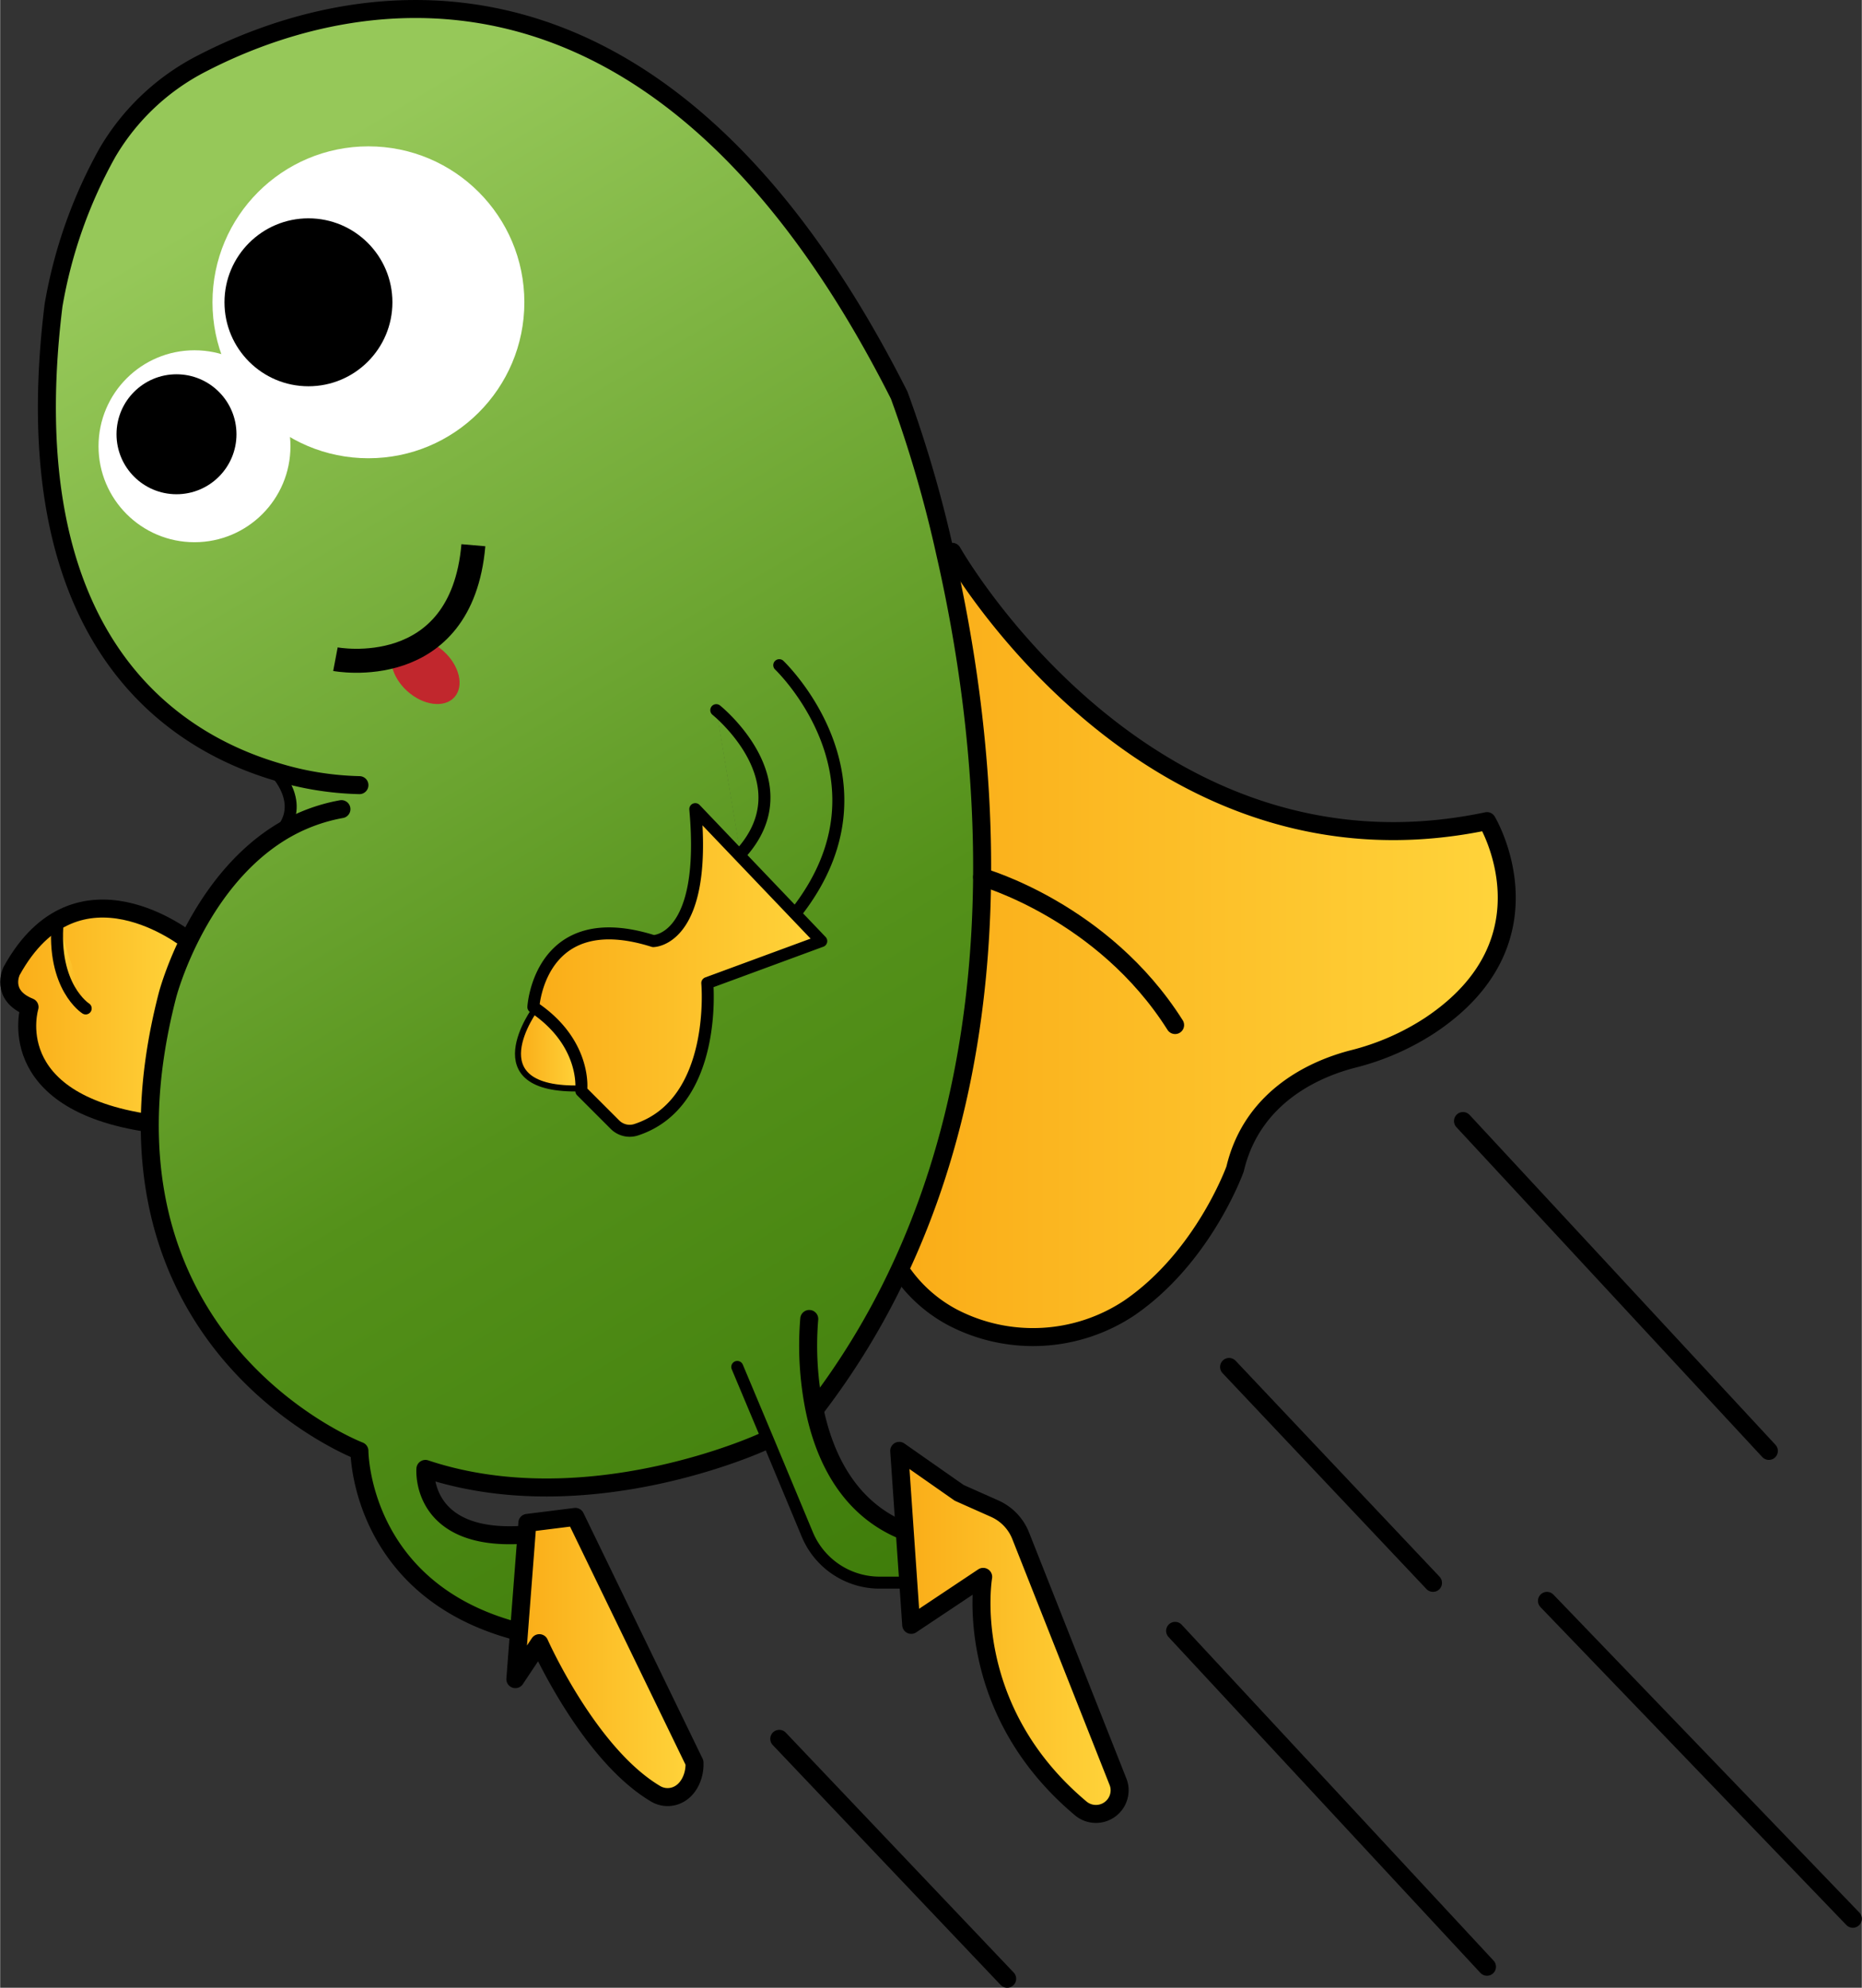 <svg data-name="Layer 1" xmlns="http://www.w3.org/2000/svg" xmlns:xlink="http://www.w3.org/1999/xlink" viewBox="0 0 310.4 331.4" width="2342" height="2500"><rect x="0" y="0" width="310.4" height="331.4" fill="#333333" stroke="none"/><defs><linearGradient id="a" x1="1.5" y1="169.37" x2="31.42" y2="169.37" gradientUnits="userSpaceOnUse"><stop offset="0" stop-color="#faac17"/><stop offset="1" stop-color="#ffd43b"/></linearGradient><linearGradient id="c" x1="149.78" y1="157.45" x2="251.19" y2="157.45" xlink:href="#a"/><linearGradient id="d" x1="149.9" y1="272.16" x2="186.65" y2="272.16" xlink:href="#a"/><linearGradient id="b" x1="29.93" y1="38.35" x2="185.18" y2="298.79" gradientUnits="userSpaceOnUse"><stop offset="0" stop-color="#96c859"/><stop offset=".52" stop-color="#54911a"/><stop offset="1" stop-color="#357303"/></linearGradient><linearGradient id="e" x1="88.9" y1="161.71" x2="136.9" y2="161.71" xlink:href="#a"/><linearGradient id="f" x1="57.53" y1="21.85" x2="212.53" y2="281.85" xlink:href="#b"/><linearGradient id="g" x1="85.9" y1="276.23" x2="115.77" y2="276.23" xlink:href="#a"/><linearGradient id="h" x1="86.32" y1="174.81" x2="96.92" y2="174.81" xlink:href="#a"/><linearGradient id="i" x1="243.9" y1="214.4" x2="294.9" y2="214.4" xlink:href="#a"/><linearGradient id="j" x1="204.9" y1="245.9" x2="238.9" y2="245.9" xlink:href="#a"/><linearGradient id="k" x1="257.9" y1="293.4" x2="308.9" y2="293.4" xlink:href="#a"/><linearGradient id="l" x1="195.9" y1="299.9" x2="247.9" y2="299.9" xlink:href="#a"/><linearGradient id="m" x1="129.9" y1="309.9" x2="167.9" y2="309.9" xlink:href="#a"/><linearGradient id="n" x1="8.95" y1="160.87" x2="14.9" y2="160.87" gradientTransform="rotate(-174.89 11.923 160.869)" xlink:href="#a"/></defs><title>bitb</title><path d="M31.42 156.83S12.9 141.9 1.9 161.9c0 0-2 4 3 6 0 0-4.91 15.75 20 19.37" stroke="#000" stroke-linecap="round" stroke-linejoin="round" stroke-width="3" fill="url(#a)"/><path d="M247.9 136.9s11.9 19.83-9.52 34.06a42.15 42.15 0 0 1-12.84 5.6c-5.65 1.45-16.7 5.84-19.64 18.34 0 0-5.26 14.72-17.67 23.19a29 29 0 0 1-29.48 1.52 24 24 0 0 1-8.15-7.11l-.82-.39c20.12-42.57 14.43-90.81 7.79-119.85l1.17-.27s32.16 56.91 89.16 44.91z" fill="url(#c)"/><path d="M186.37 297a3.84 3.84 0 0 1 .28 1.44 3.95 3.95 0 0 1-6.51 3c-20-16.83-16.24-38.58-16.24-38.58l-12 8-.49-7.1-.62-9-.89-12.94 10 7 5.91 2.63a8.29 8.29 0 0 1 4.34 4.52z" fill="url(#d)"/><path d="M128 240.05l-.85.36S97.9 253.9 70.9 244.9c0 0-1 12 16 11l.84.06-1.23 16-.61-.05c-26-7-26-30-26-30s-47-18-32-76c0 0 4.73-18.26 18.65-27 4.66-5-.76-10.35-.76-10.35C28.43 123.34 2.06 106.3 8.9 50.9a79.61 79.61 0 0 1 9-25.48 38.71 38.71 0 0 1 15.82-14.88C54.55-.22 108.12-16.86 149.9 65.9a206.62 206.62 0 0 1 7.67 26.36c6.64 29 12.33 77.28-7.79 119.85a124.46 124.46 0 0 1-13.88 22.79h-.14c1.56 7.62 5.35 16.06 14.14 20l.89-.06.62 9-1.51.1h-3.29a13.07 13.07 0 0 1-12.06-8zm8.94-83.15l-21-22c2 22-7 22-7 22-19-6-20 11-20 11l.36.25S79 182 96.92 181.46a3.72 3.72 0 0 1 0 .44l5.61 5.61a3.47 3.47 0 0 0 3.57.83c13.63-4.5 11.82-24.44 11.82-24.44zm-13.5-14.5c11-12-4-24-4-24z" fill="url(#b)"/><path d="M96.92 181.46c.06-1.73-.27-8.19-7.66-13.31l-.36-.25s1-17 20-11c0 0 9 0 7-22l21 22-19 7s1.81 19.94-11.82 24.44a3.47 3.47 0 0 1-3.57-.83l-5.61-5.61a3.72 3.72 0 0 0 .02-.44z" fill="url(#e)"/><path d="M119.4 118.4s15 12 4 24z" fill="url(#f)"/><path d="M115.76 293.82v.33c0 2.07-1.07 4.48-3.24 5.21a3.91 3.91 0 0 1-3.25-.35C98.1 292.39 89.9 273.9 89.9 273.9l-4 6 .61-7.95 1.23-16 .16-2.06 8-1z" fill="url(#g)"/><path d="M89.26 168.15c7.39 5.12 7.72 11.58 7.66 13.31-17.92.54-7.66-13.31-7.66-13.31z" fill="url(#h)"/><path d="M119.4 118.4s15 12 4 24M129.9 110.9s20 19 3 41M89.26 168.15l-.36-.25s1-17 20-11c0 0 9 0 7-22l21 22-19 7s1.81 19.94-11.82 24.44a3.47 3.47 0 0 1-3.57-.83l-5.61-5.61a3.72 3.72 0 0 0 0-.44c.1-1.73-.25-8.19-7.64-13.31z" fill="none" stroke="#000" stroke-linecap="round" stroke-linejoin="round" stroke-width="2"/><path d="M89.26 168.15S79 182 96.92 181.46" fill="none" stroke="#000" stroke-linecap="round" stroke-linejoin="round"/><path d="M134.9 219.9a53.94 53.94 0 0 0 .86 15c1.56 7.62 5.35 16.06 14.14 20" fill="none" stroke="#000" stroke-linecap="round" stroke-linejoin="round" stroke-width="3"/><path d="M122.9 227.9l5.1 12.15 6.59 15.81a13.07 13.07 0 0 0 12.06 8h3.29" fill="none" stroke="#000" stroke-linecap="round" stroke-linejoin="round" stroke-width="2"/><path d="M151.41 263.8l.49 7.1 12-8s-3.78 21.75 16.24 38.58a3.95 3.95 0 0 0 6.51-3 3.84 3.84 0 0 0-.28-1.44l-16.22-41a8.29 8.29 0 0 0-4.34-4.52l-5.91-2.63-10-7 .89 12.94zM85.9 271.9c-26-7-26-30-26-30s-47-18-32-76c0 0 4.73-18.26 18.65-27a29.27 29.27 0 0 1 10.35-4M86.51 272l-.61 7.95 4-6s8.2 18.49 19.38 25.11a3.91 3.91 0 0 0 3.25.35c2.17-.73 3.24-3.14 3.24-5.21v-.33L95.9 252.9l-8 1-.16 2.1z" fill="none" stroke="#000" stroke-linecap="round" stroke-linejoin="round" stroke-width="3"/><path d="M127.11 240.41S97.9 253.9 70.9 244.9c0 0-1 12 16 11M59.9 130.9a51.11 51.11 0 0 1-14.11-2.32C28.43 123.34 2.06 106.3 8.9 50.9a79.61 79.61 0 0 1 9-25.48 38.71 38.71 0 0 1 15.82-14.88C54.55-.22 108.12-16.86 149.9 65.9a206.62 206.62 0 0 1 7.67 26.36c6.64 29 12.33 77.28-7.79 119.85a124.46 124.46 0 0 1-13.88 22.79" fill="none" stroke="#000" stroke-linecap="round" stroke-linejoin="round" stroke-width="3"/><path d="M45.79 128.58s5.42 5.38.76 10.35" fill="none" stroke="#000" stroke-linecap="round" stroke-linejoin="round" stroke-width="2"/><path d="M158.74 92s32.16 56.9 89.16 44.9c0 0 11.9 19.83-9.52 34.06a42.15 42.15 0 0 1-12.84 5.6c-5.65 1.45-16.7 5.84-19.64 18.34 0 0-5.26 14.72-17.67 23.19a29 29 0 0 1-29.48 1.52 24 24 0 0 1-8.15-7.11" fill="none" stroke="#000" stroke-linecap="round" stroke-linejoin="round" stroke-width="3"/><circle cx="61.4" cy="50.4" r="26" fill="#fff"/><circle cx="32.4" cy="74.4" r="16" fill="#fff"/><circle cx="51.4" cy="50.4" r="14"/><circle cx="29.4" cy="72.4" r="10"/><path d="M163.72 146.23s20.18 5.67 32.18 24.67" fill="none" stroke="#000" stroke-linecap="round" stroke-linejoin="round" stroke-width="3"/><path stroke="#000" stroke-linecap="round" stroke-linejoin="round" stroke-width="3" fill="url(#i)" d="M243.9 186.9l51 55"/><path stroke="#000" stroke-linecap="round" stroke-linejoin="round" stroke-width="3" fill="url(#j)" d="M204.9 227.9l34 36"/><path stroke="#000" stroke-linecap="round" stroke-linejoin="round" stroke-width="3" fill="url(#k)" d="M257.9 266.9l51 53"/><path stroke="#000" stroke-linecap="round" stroke-linejoin="round" stroke-width="3" fill="url(#l)" d="M195.9 271.9l52 56"/><path stroke="#000" stroke-linecap="round" stroke-linejoin="round" stroke-width="3" fill="url(#m)" d="M129.9 289.9l38 40"/><path d="M14.26 168.13s-5.65-3.57-4.67-14.52" stroke="#000" stroke-linecap="round" stroke-linejoin="round" stroke-width="2" fill="url(#n)"/><ellipse cx="70.9" cy="111.9" rx="4.5" ry="6.5" transform="rotate(-48.11 70.896 111.896)" fill="#c1272d"/><path d="M55.9 109.9s21 4 23-19" fill="none" stroke="#000" stroke-miterlimit="10" stroke-width="4"/></svg>